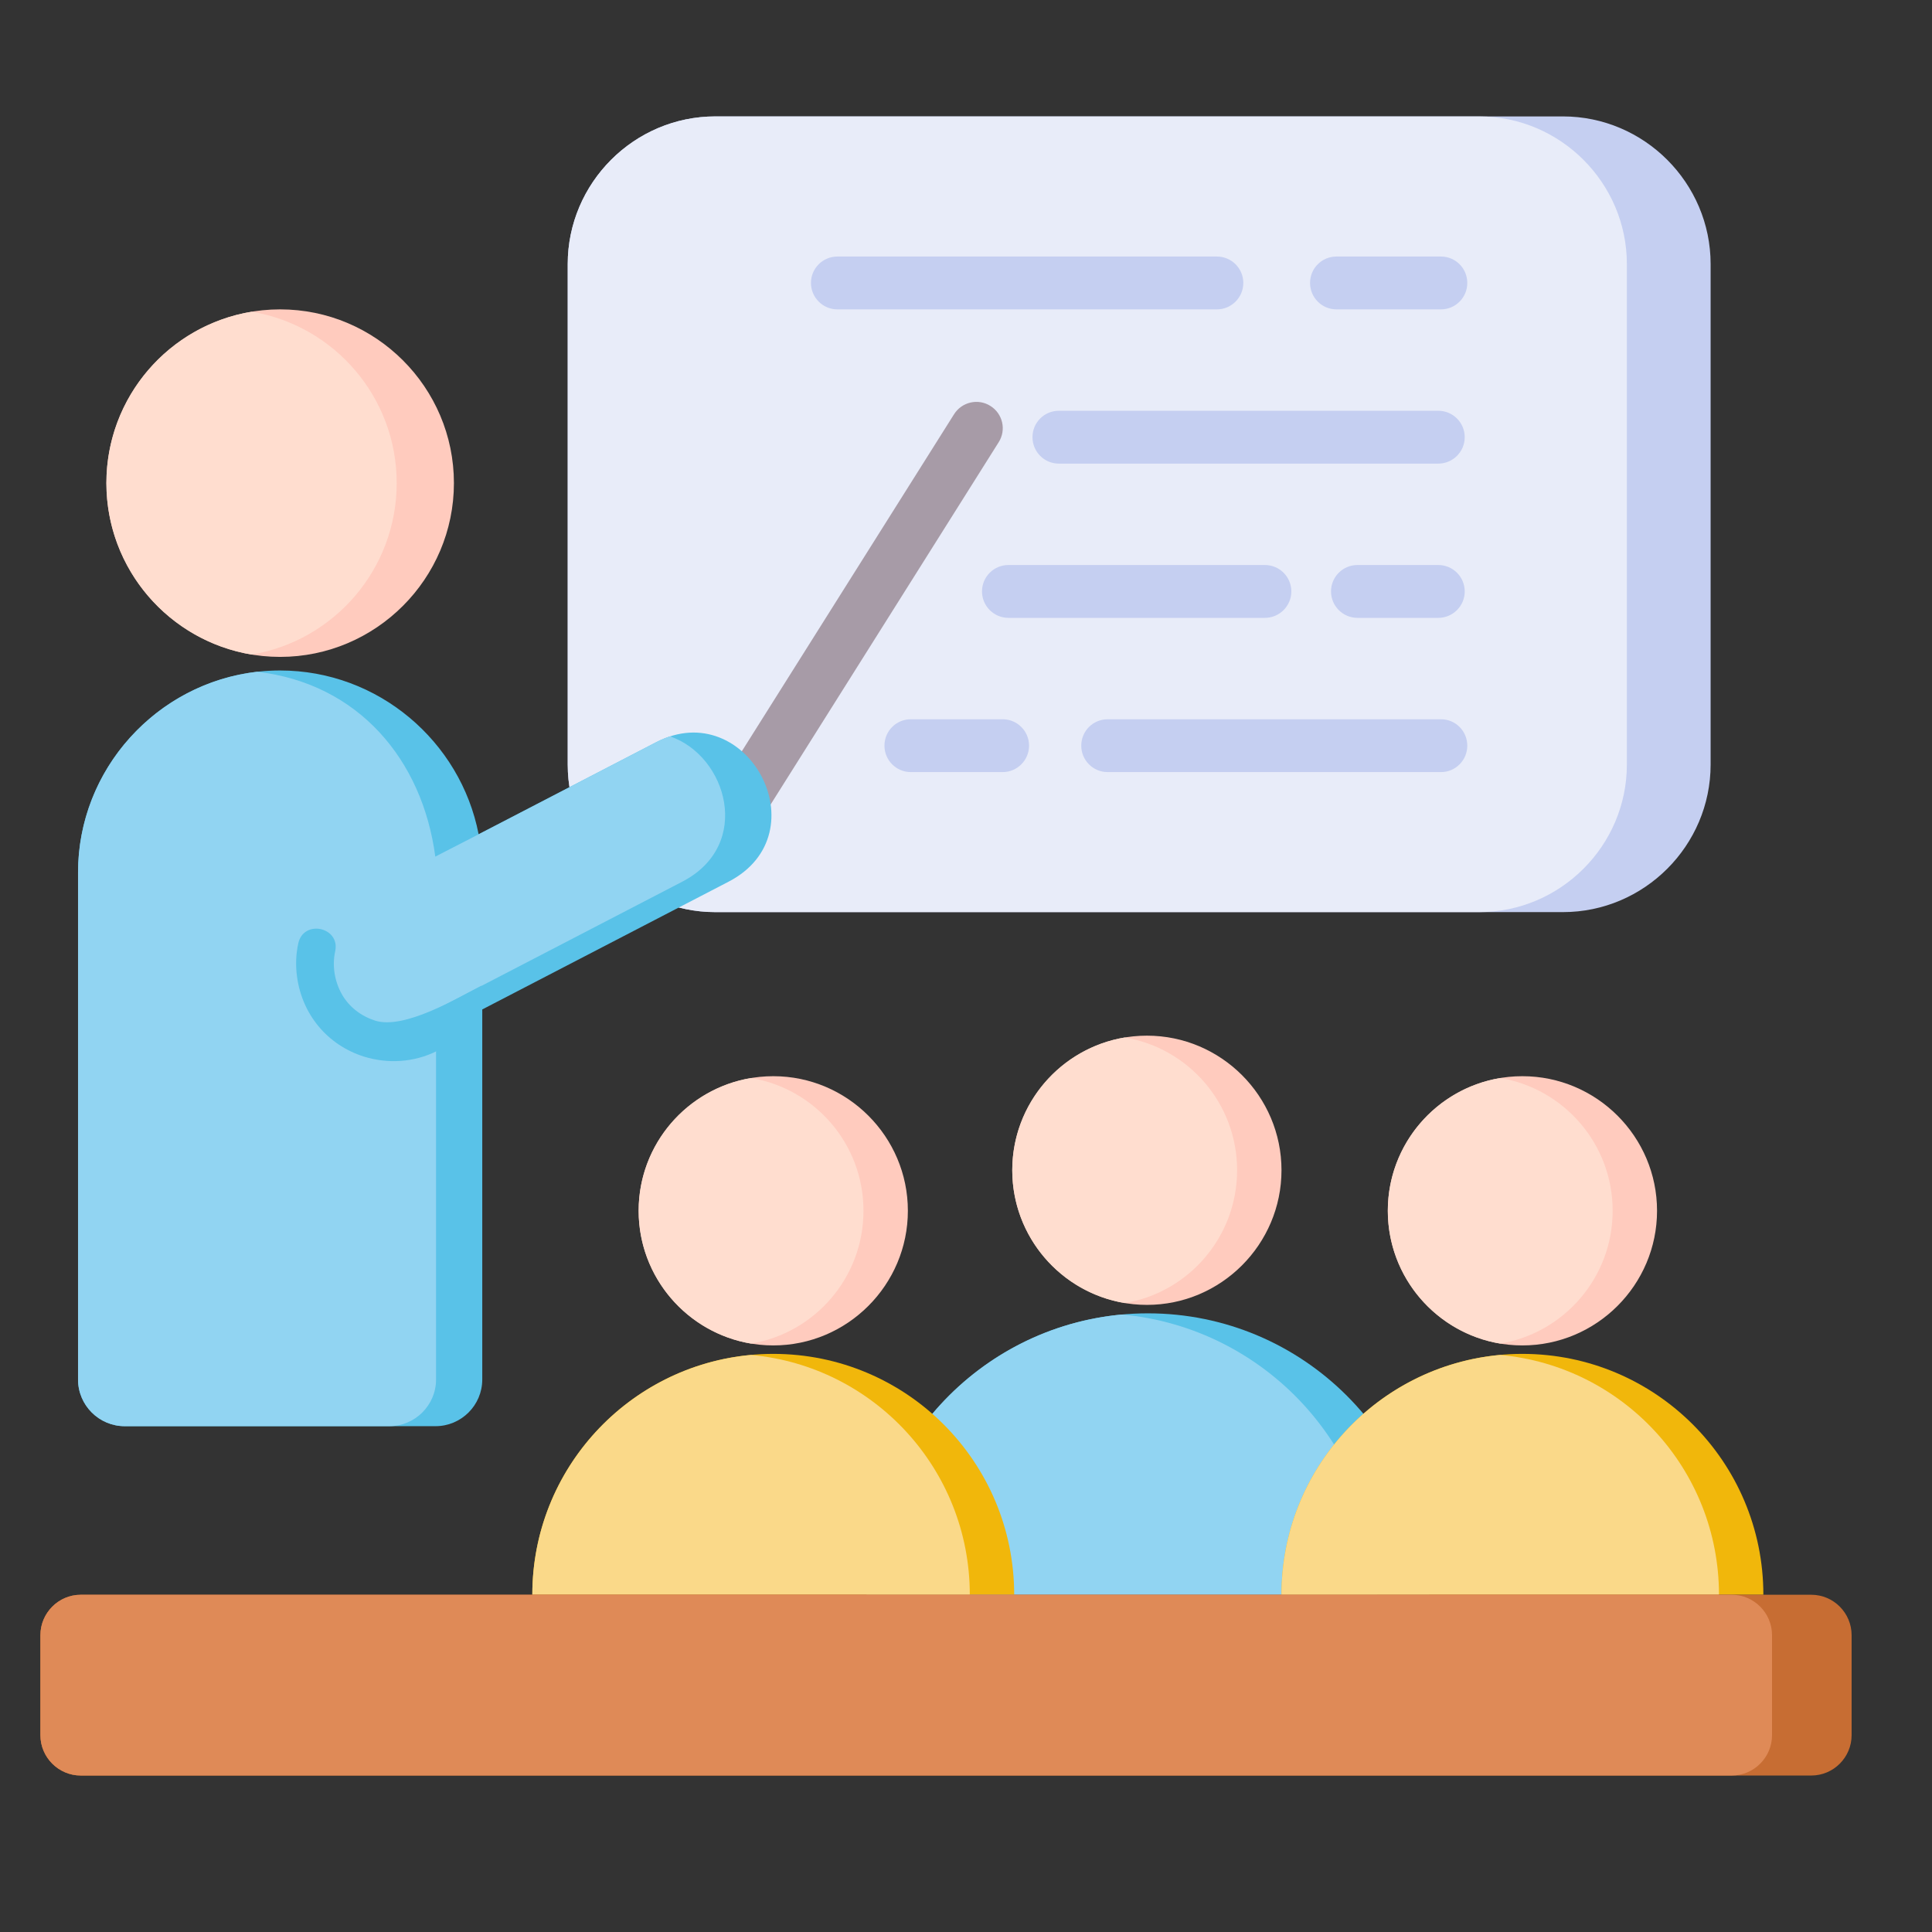 <svg xmlns="http://www.w3.org/2000/svg" id="Layer_1" viewBox="0 0 512 512" data-name="Layer 1"><rect x="0" y="0" width="512" height="512" fill="#333333" stroke="none"/><path d="m74.23 174.085c25.37 0 46.063-20.693 46.063-46.063s-20.693-46.035-46.063-46.035-46.035 20.693-46.035 46.035 20.693 46.063 46.035 46.063z" fill="#ffcbbe" fill-rule="evenodd"></path><path d="m66.661 173.461c-21.827-3.628-38.466-22.564-38.466-45.439s16.639-41.811 38.466-45.411c21.827 3.6 38.466 22.564 38.466 45.411s-16.639 41.811-38.466 45.439z" fill="#ffddcf" fill-rule="evenodd"></path><path d="m304.204 348.047c41.187 0 74.58 33.392 74.58 74.579h-149.159c0-41.187 33.392-74.579 74.58-74.579z" fill="#59c2e8" fill-rule="evenodd"></path><path d="m365.064 422.627h-135.439c0-38.863 29.735-70.781 67.72-74.268 37.956 3.487 67.72 35.405 67.72 74.268z" fill="#91d4f2" fill-rule="evenodd"></path><path d="m189.571 241.72h224.617c21.543 0 39.146-17.603 39.146-39.118v-132.605c0-21.515-17.603-39.146-39.146-39.146h-224.617c-21.515 0-39.118 17.632-39.118 39.146v132.605c0 21.515 17.603 39.118 39.118 39.118z" fill="#c5cff1" fill-rule="evenodd"></path><path d="m189.571 241.72h202.422c21.515 0 39.146-17.603 39.146-39.118v-132.605c0-21.515-17.632-39.146-39.146-39.146h-202.422c-21.515 0-39.118 17.632-39.118 39.146v132.605c0 21.515 17.603 39.118 39.118 39.118z" fill="#e8ecf9" fill-rule="evenodd"></path><path d="m201.562 217.427c-2.041 3.26-6.35 4.224-9.638 2.183-3.26-2.069-4.224-6.378-2.183-9.638l63.099-100.205c2.069-3.26 6.378-4.252 9.638-2.183 3.26 2.041 4.252 6.35 2.183 9.609l-63.099 100.233z" fill="#a79ba7"></path><path d="m33.042 377.953h82.375c6.831 0 12.387-5.556 12.387-12.359v-98.079l65.254-33.846c24.718-12.812 4.961-49.493-19.191-36.964l-47.027 24.378c-4.791-24.633-26.617-43.398-52.611-43.398-29.452 0-53.546 24.094-53.546 53.547v134.362c0 6.803 5.556 12.359 12.359 12.359z" fill="#59c2e8" fill-rule="evenodd"></path><path d="m33.042 377.953h70.129c6.803 0 12.387-5.556 12.387-12.359v-98.079l65.225-33.846c18.822-9.751 11.877-33.364-3.203-38.523-1.219.397-2.466.907-3.713 1.559-4.507 2.324-48.472 25.228-58.507 30.302-3.43-25.795-20.466-45.893-47.225-48.983-26.617 3.062-47.452 25.824-47.452 53.207v134.362c0 6.803 5.556 12.359 12.359 12.359z" fill="#91d4f2" fill-rule="evenodd"></path><path d="m127.634 272.419v-11.225c-6.576 3.402-20.466 11.679-28.176 9.298-3.657-1.162-6.888-3.543-8.844-6.973-1.928-3.43-2.636-7.512-1.786-11.424 1.389-6.406-8.362-8.532-9.78-2.098-.624 2.835-.737 5.811-.34 8.788 1.332 10.006 8.022 18.17 17.773 21.231 6.236 1.927 13.209 1.587 19.332-1.502l11.82-6.094z" fill="#59c2e8" fill-rule="evenodd"></path><path d="m221.915 81.987c-3.855 0-7.002-3.146-7.002-7.001 0-3.884 3.146-7.002 7.002-7.002h100.573c3.855 0 7.002 3.118 7.002 7.002 0 3.855-3.146 7.001-7.002 7.001z" fill="#c5cff1"></path><path d="m354.179 81.987c-3.883 0-7.002-3.146-7.002-7.001 0-3.884 3.118-7.002 7.002-7.002h27.694c3.855 0 6.973 3.118 6.973 7.002 0 3.855-3.118 7.001-6.973 7.001z" fill="#c5cff1"></path><path d="m381.165 108.86c3.855 0 7.002 3.118 7.002 7.001 0 3.855-3.146 7.001-7.002 7.001h-100.573c-3.855 0-6.973-3.146-6.973-7.001 0-3.884 3.118-7.001 6.973-7.001z" fill="#c5cff1"></path><path d="m267.241 163.738c-3.855 0-7.002-3.146-7.002-7.001 0-3.883 3.146-7.001 7.002-7.001h67.975c3.855 0 7.002 3.118 7.002 7.001 0 3.855-3.146 7.001-7.002 7.001z" fill="#c5cff1"></path><path d="m359.735 163.738c-3.855 0-7.002-3.146-7.002-7.001 0-3.883 3.146-7.001 7.002-7.001h21.43c3.855 0 7.002 3.118 7.002 7.001 0 3.855-3.146 7.001-7.002 7.001z" fill="#c5cff1"></path><path d="m381.874 190.611c3.855 0 6.973 3.118 6.973 7.001 0 3.855-3.118 7.002-6.973 7.002h-88.328c-3.883 0-7.002-3.146-7.002-7.002 0-3.883 3.118-7.001 7.002-7.001z" fill="#c5cff1"></path><path d="m265.71 190.611c3.855 0 7.002 3.118 7.002 7.001 0 3.855-3.146 7.002-7.002 7.002h-24.321c-3.883 0-7.002-3.146-7.002-7.002 0-3.883 3.118-7.001 7.002-7.001z" fill="#c5cff1"></path><g fill-rule="evenodd"><path d="m403.445 358.791c35.263 0 63.865 28.573 63.865 63.836h-127.701c0-35.263 28.602-63.836 63.836-63.836z" fill="#f1b70b"></path><path d="m455.546 422.627h-115.937c0-33.279 25.455-60.604 57.969-63.553 32.513 2.948 57.969 30.274 57.969 63.553z" fill="#fad989"></path><path d="m403.445 356.551c19.672 0 35.688-16.044 35.688-35.688s-16.016-35.66-35.688-35.66-35.66 16.016-35.66 35.66 16.016 35.688 35.66 35.688z" fill="#ffcbbe"></path><path d="m397.578 356.069c-16.895-2.806-29.792-17.49-29.792-35.206s12.898-32.372 29.792-35.178c16.894 2.806 29.792 17.49 29.792 35.178s-12.898 32.4-29.792 35.206z" fill="#ffddcf"></path><path d="m204.935 358.791c35.263 0 63.836 28.573 63.836 63.836h-127.701c0-35.263 28.602-63.836 63.865-63.836z" fill="#f1b70b"></path><path d="m257.007 422.627h-115.937c0-33.279 25.483-60.604 57.969-63.553 32.513 2.948 57.969 30.274 57.969 63.553z" fill="#fad989"></path><path d="m204.935 356.551c19.644 0 35.66-16.044 35.66-35.688s-16.016-35.66-35.66-35.66-35.688 16.016-35.688 35.66 16.044 35.688 35.688 35.688z" fill="#ffcbbe"></path><path d="m199.039 356.069c-16.894-2.806-29.792-17.49-29.792-35.206s12.898-32.372 29.792-35.178c16.923 2.806 29.792 17.49 29.792 35.178s-12.869 32.4-29.792 35.206z" fill="#ffddcf"></path><path d="m21.392 422.627h458.617c5.896 0 10.687 4.819 10.687 10.715v26.504c0 5.868-4.791 10.687-10.687 10.687h-458.617c-5.868 0-10.687-4.819-10.687-10.687v-26.504c0-5.896 4.819-10.715 10.687-10.715z" fill="#c76d33"></path><path d="m21.392 422.627h437.527c5.896 0 10.687 4.819 10.687 10.715v26.504c0 5.868-4.791 10.687-10.687 10.687h-437.527c-5.868 0-10.687-4.819-10.687-10.687v-26.504c0-5.896 4.819-10.715 10.687-10.715z" fill="#df8a57"></path><path d="m303.949 345.808c19.644 0 35.66-16.044 35.66-35.688s-16.016-35.66-35.66-35.66-35.688 16.016-35.688 35.66 16.044 35.688 35.688 35.688z" fill="#ffcbbe"></path><path d="m298.053 345.326c-16.895-2.806-29.792-17.49-29.792-35.206s12.898-32.372 29.792-35.178c16.923 2.806 29.792 17.49 29.792 35.178s-12.869 32.4-29.792 35.206z" fill="#ffddcf"></path></g></svg>